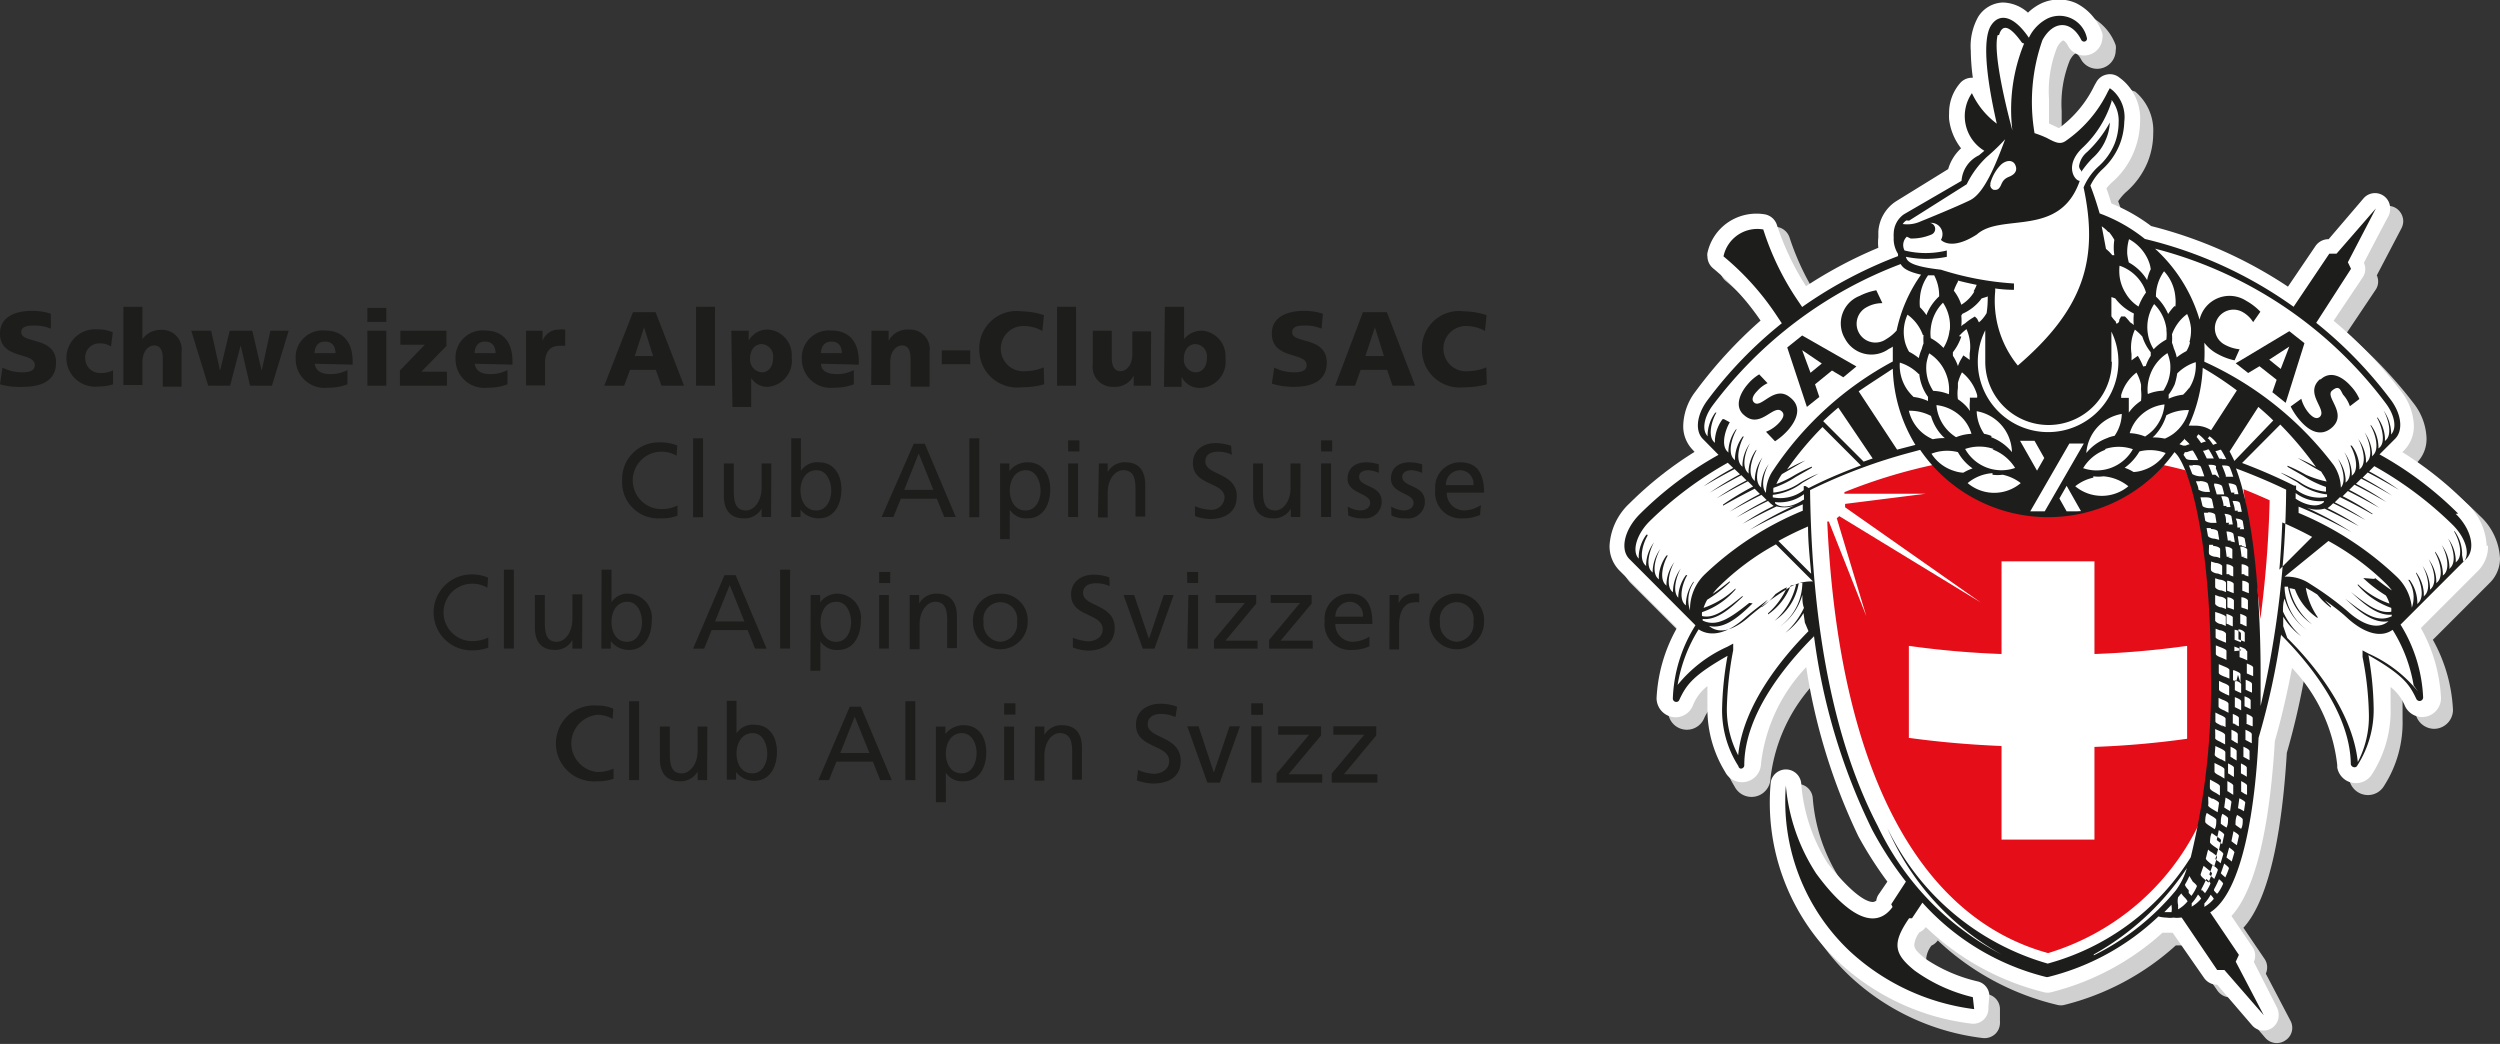 <svg xmlns="http://www.w3.org/2000/svg" width="39.01mm" height="16.29mm" viewBox="0 0 110.59 46.18"><rect x="0" y="0" width="110.59" height="46.18" fill="#333333" stroke="none"/><defs><style>      .cls-1 {        fill: #d0d0d0;      }      .cls-2 {        fill: #fff;      }      .cls-3 {        fill: #e40d18;      }      .cls-4 {        fill: #1d1d1b;      }    </style></defs><g id="Ebene_2" data-name="Ebene 2"><g id="Ebene_1-2" data-name="Ebene 1"><path class="cls-1" d="M110.59,24.7a2.73,2.73,0,0,0-.89-1.88,15.87,15.87,0,0,0-2.87-2.27l.08-.08a1.49,1.49,0,0,0,.43-1.09,2.65,2.65,0,0,0-.54-1.5,19.54,19.54,0,0,0-3-3.14l1.28-1.91a.64.64,0,0,0,.12-.38.66.66,0,0,0-.06-.27l1.09-2.08a.71.71,0,0,0,.08-.31.7.7,0,0,0-.3-.57.69.69,0,0,0-.9.12l-1.53,1.79a.7.7,0,0,0-.58.3l-1.21,1.8a19.71,19.71,0,0,0-6.11-2.66,7.64,7.64,0,0,0-1.76-1c-.07-.23-.14-.45-.22-.67a2.48,2.48,0,0,1,.32-.38A3.56,3.56,0,0,0,95,7.18a3.44,3.44,0,0,0,.25-1.29,2.24,2.24,0,0,0-.8-1.84L94.3,4a.64.64,0,0,0-.55-.12.67.67,0,0,0-.46.34l-.08.14A5.07,5.07,0,0,1,91.64,6.2l-.23-.11L91.2,6c0-.37,0-.74,0-1.09a5.15,5.15,0,0,1,.36-2.24c.13-.25.25-.31.27-.31s.13.07.24.29l0,0a.82.82,0,0,0,1.52-.42.62.62,0,0,0,0-.23V2A2.29,2.29,0,0,0,92.4.7a1.86,1.86,0,0,0-1.52,0,2.22,2.22,0,0,0-.61.42A1.73,1.73,0,0,0,89.16.67a1.34,1.34,0,0,0-1.09.63,2.66,2.66,0,0,0-.33,1.51A9.7,9.7,0,0,0,87.83,4a.66.66,0,0,0-.52.2,2,2,0,0,0-.53,1.4,2.44,2.44,0,0,0,0,.27,2.59,2.59,0,0,0,.53,1.29,1.9,1.9,0,0,0-.56.92L84.44,9.46a1.73,1.73,0,0,0-.79,1.35v.25a2.07,2.07,0,0,0,0,.46,19.13,19.13,0,0,0-3.19,1.7,11.53,11.53,0,0,1-1.3-2.72.69.69,0,0,0-.54-.46,2.24,2.24,0,0,0-1.61.35,2.2,2.2,0,0,0-.92,1.36.77.77,0,0,0,0,.15.69.69,0,0,0,.24.52,11.34,11.34,0,0,1,2.11,2.32,19.86,19.86,0,0,0-2.94,3.14,2.58,2.58,0,0,0-.54,1.5,1.49,1.49,0,0,0,.43,1.09l.07.08a16.23,16.23,0,0,0-2.87,2.27,2.75,2.75,0,0,0-.88,1.88,1.52,1.52,0,0,0,.43,1.1l2.54,2.54a6.86,6.86,0,0,0-.89,3.1.83.83,0,0,0,1.6.32s0,0,0,0A2,2,0,0,1,76,31c0,.33-.05.63-.05.9a5.32,5.32,0,0,0,.78,2.89.84.84,0,0,0,1.59-.36,7.43,7.43,0,0,1,2-4.27,26.62,26.62,0,0,0,2.4,7.42,17.49,17.49,0,0,0,1.28,2.06l-.39.57a.74.74,0,0,0-.1.27.29.29,0,0,1-.15.06c-.34,0-1-.45-2-1.71a7.7,7.7,0,0,1-1.17-3.52.68.68,0,0,0-1.35-.06,9.68,9.68,0,0,0,3,7.94,10.42,10.42,0,0,0,5.88,2.73.7.7,0,0,0,.55-.19.67.67,0,0,0,.2-.48.15.15,0,0,0,0-.07l0-.53A.67.67,0,0,0,88,44a6.93,6.93,0,0,1-2.3-1c-.32-.27-.49-.41-.49-.62a1.1,1.1,0,0,1,.23-.55.7.7,0,0,0,.28-.23A11.57,11.57,0,0,0,91,44.45h0a.62.62,0,0,0,.33,0h0a11.49,11.49,0,0,0,4.92-2.63l.16,0,.29,0,1.39,2a.7.7,0,0,0,.58.3l1.53,1.78a.67.67,0,0,0,.9.12.66.66,0,0,0,.22-.87l-1.09-2.08a.67.67,0,0,0,.06-.28.66.66,0,0,0-.12-.38l-.93-1.37c.67-.73,1.61-2.58,1.92-7.74.29-1,.55-2.09.76-3.23a7.41,7.41,0,0,1,2,4.29s0,.07,0,.11a.84.84,0,0,0,.83.7.83.83,0,0,0,.72-.42,5.19,5.19,0,0,0,.81-2.94c0-.27,0-.57,0-.9a2.08,2.08,0,0,1,.64.85.85.85,0,0,0,.76.48.84.84,0,0,0,.83-.84,7.05,7.05,0,0,0-.89-3.1l2.54-2.54a1.52,1.52,0,0,0,.43-1.1"></path><path class="cls-2" d="M110,24.14a2.73,2.73,0,0,0-.89-1.88A15.87,15.87,0,0,0,106.27,20l.08-.08a1.53,1.53,0,0,0,.43-1.09,2.6,2.6,0,0,0-.55-1.5,19,19,0,0,0-3-3.14l1.28-1.91a.64.64,0,0,0,.12-.38.66.66,0,0,0-.06-.27c.23-.46,1.09-2.08,1.09-2.08a.71.71,0,0,0,.07-.32.67.67,0,0,0-1.19-.44l-1.53,1.79a.7.7,0,0,0-.58.3l-1.22,1.8A19.56,19.56,0,0,0,95.16,10,7.85,7.85,0,0,0,93.4,9c-.07-.23-.14-.45-.22-.67A2.48,2.48,0,0,1,93.5,8a3.56,3.56,0,0,0,.92-1.35,3.65,3.65,0,0,0,.25-1.29,2.24,2.24,0,0,0-.8-1.84l-.13-.1a.66.66,0,0,0-.56-.12.67.67,0,0,0-.45.34l-.08.14a5.07,5.07,0,0,1-1.57,1.89l-.23-.11-.21-.1c0-.37,0-.74,0-1.09A5.23,5.23,0,0,1,91,2.09c.13-.24.25-.3.27-.3s.13.06.24.29l0,0A.81.81,0,0,0,93,1.71a.61.61,0,0,0,0-.23v0A2.33,2.33,0,0,0,91.84.14a1.86,1.86,0,0,0-1.52,0,2.22,2.22,0,0,0-.61.42A1.73,1.73,0,0,0,88.6.11a1.34,1.34,0,0,0-1.09.63,2.66,2.66,0,0,0-.33,1.51,9.7,9.7,0,0,0,.09,1.19.69.69,0,0,0-.53.2A2,2,0,0,0,86.22,5a2.44,2.44,0,0,0,0,.27,2.59,2.59,0,0,0,.53,1.29,2,2,0,0,0-.57.92L83.88,8.9a1.73,1.73,0,0,0-.79,1.35v.25a2.07,2.07,0,0,0,0,.46,19.62,19.62,0,0,0-3.2,1.7,11.9,11.9,0,0,1-1.29-2.72.69.69,0,0,0-.54-.46,2.24,2.24,0,0,0-1.61.35,2.2,2.2,0,0,0-.92,1.36.39.39,0,0,0,0,.15.69.69,0,0,0,.24.52,11.08,11.08,0,0,1,2.11,2.32A19.86,19.86,0,0,0,75,17.32a2.58,2.58,0,0,0-.54,1.5,1.49,1.49,0,0,0,.43,1.09l.07.08a16.23,16.23,0,0,0-2.87,2.27,2.77,2.77,0,0,0-.89,1.88,1.53,1.53,0,0,0,.44,1.1l2.54,2.54a7,7,0,0,0-.9,3.1.85.85,0,0,0,.84.85.83.83,0,0,0,.77-.53s0,0,0,0a2,2,0,0,1,.64-.85c0,.33,0,.63,0,.9a5.32,5.32,0,0,0,.78,2.89.84.84,0,0,0,1.59-.36,7.43,7.43,0,0,1,2-4.27A26.62,26.62,0,0,0,82.21,37,17.49,17.49,0,0,0,83.49,39l-.39.57a.6.6,0,0,0-.1.27.29.29,0,0,1-.15.06c-.34,0-1-.45-2-1.71a7.7,7.7,0,0,1-1.17-3.52.68.68,0,0,0-1.35-.06,9.68,9.68,0,0,0,3,7.94,10.43,10.43,0,0,0,5.87,2.73.67.67,0,0,0,.76-.67s0,0,0-.07L88,44a.67.67,0,0,0-.53-.59,6.93,6.93,0,0,1-2.3-1c-.32-.27-.49-.41-.49-.62a1.1,1.1,0,0,1,.23-.55.7.7,0,0,0,.28-.23,11.57,11.57,0,0,0,5.22,2.88h0a.62.62,0,0,0,.33,0h0a11.49,11.49,0,0,0,4.92-2.63l.16,0,.29,0,1.39,2a.7.7,0,0,0,.58.3l1.53,1.78a.67.67,0,0,0,1.19-.44.74.74,0,0,0-.07-.32S99.93,43,99.7,42.55a.67.67,0,0,0,.06-.28.66.66,0,0,0-.12-.38l-.93-1.37c.67-.73,1.61-2.58,1.92-7.74.29-1,.54-2.09.76-3.23a7.41,7.41,0,0,1,2,4.29s0,.07,0,.11a.84.84,0,0,0,1.55.28,5.19,5.19,0,0,0,.81-2.94c0-.27,0-.57,0-.9a2.08,2.08,0,0,1,.64.85.85.85,0,0,0,.76.48.84.84,0,0,0,.83-.84,7.05,7.05,0,0,0-.89-3.1l2.54-2.54a1.52,1.52,0,0,0,.43-1.1"></path><path class="cls-3" d="M100.4,22.13c-.38-.17-.77-.34-1.16-.49.24,1.74.6,4,.75,5.74a49.11,49.11,0,0,0,.41-5.25"></path><path class="cls-3" d="M96.75,32.68a39.88,39.88,0,0,1-4.1.36v4.1c-.67,0-1.35,0-2.05,0s-1.39,0-2.06,0V33c-1.48-.06-2.87-.19-4.1-.36V28.57a39.88,39.88,0,0,0,4.1.36v-4.1c.67,0,1.36,0,2.06,0s1.38,0,2.05,0v4.1a39.88,39.88,0,0,0,4.1-.36ZM96.66,20.8c-.35-.09-.71-.18-1.07-.25a6.74,6.74,0,0,1-10,0,23.74,23.74,0,0,0-4,1.22l0,.07h3.6l-3.57.45,0,.15,6,4.21-6.26-3.82a.48.48,0,0,1-.11.09l1.31,4.34L80.9,23.07h-.07c.49,10.75,3.93,17.49,9.77,19.09a10.93,10.93,0,0,0,6.65-5.66,28.79,28.79,0,0,0,.63-6.79c0-4.15-.47-7.47-1.22-8.92"></path><path class="cls-4" d="M102.62,16.78c-.7.63.34,1.33,0,1.66-.16.13-.33,0-.47-.15a1.61,1.61,0,0,1-.35-.65l-.47.34a2.86,2.86,0,0,0,.44.65c.38.43.89.72,1.39.28.7-.63-.33-1.35,0-1.63s.38,0,.49.18a1.46,1.46,0,0,1,.3.51l.42-.32a1.93,1.93,0,0,0-.37-.56c-.34-.39-.88-.73-1.34-.31"></path><path class="cls-4" d="M79.21,17.6c-.7-.62-1.29.49-1.61.21-.17-.15,0-.38.13-.51a1.41,1.41,0,0,1,.46-.35l-.37-.39a2,2,0,0,0-.51.44c-.34.39-.61,1-.15,1.37.71.62,1.29-.5,1.65-.18.16.14.06.32-.09.49a1.57,1.57,0,0,1-.6.42l.4.42a2.85,2.85,0,0,0,.59-.51c.37-.43.61-1,.1-1.41"></path><path class="cls-4" d="M79.72,15.49h0l.87.59-.5.41ZM80.29,17l.75-.61.5.3.58-.48-2.4-1.37-.66.53L79.93,18l.55-.44Z"></path><path class="cls-4" d="M100.89,16.32l-.51-.41.89-.58h0Zm.38-1.67L98.9,16.07l.55.43.5-.3.76.6-.19.55.59.47.83-2.64Z"></path><path class="cls-4" d="M92.07,7.6h0A4.12,4.12,0,0,1,92.56,7a2.27,2.27,0,0,0,.62-.89,2.14,2.14,0,0,0,.15-.69,5.21,5.21,0,0,1-1,1.3,1,1,0,0,0-.36.62v0a.28.28,0,0,0,.09.2m16.85,17h0a.68.68,0,0,0,0-.14,1.72,1.72,0,0,0-.34-.92h0s0,0,0,0,0,0,0,.05c.21.35.39,1,.13,1.28l-.07.07a.77.77,0,0,0,0-.15,1.65,1.65,0,0,0-.34-.91h0s0,0,0,0,0,0,0,0c.21.35.38,1,.12,1.28l-.06.07a.76.76,0,0,0,0-.15,1.71,1.71,0,0,0-.34-.91h0a0,0,0,0,0,0,0s0,0,0,0c.21.36.38,1,.12,1.29l-.07.06a.68.68,0,0,0,0-.14,1.72,1.72,0,0,0-.34-.92h0s0,0,0,0,0,0,0,.05c.2.35.38,1,.12,1.28l-.07.07a.77.77,0,0,0,0-.15,1.65,1.65,0,0,0-.34-.91h0s0,0,0,0c.21.35.39,1,.12,1.29l-.06.06a.76.76,0,0,0,0-.15,1.79,1.79,0,0,0-.33-.91h0a0,0,0,0,0,0,0s0,0,0,0c.21.36.38,1,.12,1.29l-.06.06c0-.05,0-.1,0-.15a1.71,1.71,0,0,0-.34-.91h0s0,0,0,0,0,0,0,.05c.2.35.38,1,.11,1.29l-.06.06a.77.77,0,0,0,0-.15,1.72,1.72,0,0,0-.34-.92h0a0,0,0,1,0-.06,0,1.37,1.37,0,0,1,.16,1.23,2.17,2.17,0,0,0-.68-1.38,14.23,14.23,0,0,0-4.33-2.81v-.28a22,22,0,0,1,2.34,1.13s0,0,0,0,0,0,0,0a15,15,0,0,0-2-1.09,1.28,1.28,0,0,0,.81.05c.78.37,1.5.77,1.51.77a0,0,0,0,0,0,0v0s0,0,0,0h0a11.28,11.28,0,0,0-1.38-.79l.14-.11h0l.11-.11c.75.36,1.41.74,1.42.74s0,0,0,0v0s0,0,0,0h0a12.17,12.17,0,0,0-1.35-.78l.23-.23c.75.36,1.4.74,1.41.75h.05v0a0,0,0,0,0,0,0h0a11.9,11.9,0,0,0-1.34-.79l.23-.23c.74.37,1.4.75,1.4.75s0,0,0,0,0,0,0,0a11.85,11.85,0,0,0-1.34-.8l.23-.23c.74.37,1.39.76,1.4.76s0,0,0,0,0,0,0,0a0,0,0,0,0,0,0h0a12.59,12.59,0,0,0-1.33-.8l.23-.23c.74.38,1.38.76,1.39.77s0,0,0,0a0,0,0,0,0,0,0,14.46,14.46,0,0,0-1.33-.81l.23-.23c.73.38,1.38.77,1.38.77s0,0,0,0h0a0,0,0,0,0,0,0h0a12.28,12.28,0,0,0-1.32-.82l.23-.23a16.22,16.22,0,0,1,3.48,2.61c.57.57.78,1.31.46,1.63m-2,5.74a5.91,5.91,0,0,0-2.2-1.69l-.26-.14,0,.29a14.32,14.32,0,0,1,.28,2.52,4.35,4.35,0,0,1-.49,2.13c-.23-2.26-2-4.38-3.12-5.49L101,27.7c0-.14,0-.28,0-.42a3.12,3.12,0,0,0,.8.87h0s0,0,0,0,0,0,0,0a3.2,3.2,0,0,1-.81-1.1c0-.19,0-.38.07-.57a2.61,2.61,0,0,0,1,1.4h0a0,0,0,0,0,0,0,0,0,0,0,0,0,0,2.45,2.45,0,0,1-1-1.93h.15a2.52,2.52,0,0,0,1.07,1.67h0a0,0,0,0,0,0,0,0,0,0,0,0,0,0,2.85,2.85,0,0,1-1-1.6,1.14,1.14,0,0,1,.24.05,2.63,2.63,0,0,0,1,1.27h0s0,0,0,0,0,0,0-.05A3.14,3.14,0,0,1,102,26l.27.15.24.15a3,3,0,0,0,.6.58h0a0,0,0,0,0,0,0s0,0,0-.05l-.27-.28c.37.26.71.52,1,.79.77.7,1.5.88,2,.52a6.71,6.71,0,0,1,.93,2.46M100,31.36c0-.66,0-1.22,0-1.64,0-1.78-.11-6.38-1.09-9,.75.28,1.49.59,2.22.94a43.55,43.55,0,0,1-1.16,9.7m-.25-1.43-.19-.08-.14-.06v-.44l0,0c.12.05.28.11.28.18h0v.38m0,.75-.19-.08-.14-.07c0-.15,0-.3,0-.44l0,0c.13.05.28.11.28.19h0v.38m0,.76-.18-.09-.15-.07c0-.15,0-.3,0-.44l0,0c.16.06.27.12.27.19h0c0,.13,0,.26,0,.39m0,.72-.2-.09L99.38,32c0-.14,0-.29,0-.42l0,0c.12.05.27.12.27.18h0c0,.12,0,.25,0,.37m0,.77-.19-.1-.13-.07c0-.15,0-.3,0-.45h0c.2.09.29.14.28.22h0l0,.39m-.06.76-.18-.1-.13-.07,0-.45h0c.17.08.28.14.27.21h0l0,.4m-.07.75-.18-.11-.13-.07c0-.15,0-.29,0-.44l0,0c.12.06.27.13.26.2h0c0,.13,0,.26,0,.4m-.09.75-.17-.11L99.14,35c0-.15,0-.3,0-.45l0,0c.12.07.27.14.26.21h0c0,.13,0,.26,0,.4m-.11.74-.17-.1L99,35.75l.06-.44h0l0,0c.11.06.27.14.26.2h0l-.06.4m-.13.75L99,36.57l-.11-.08c0-.14,0-.29.07-.44l0,0c.11.06.26.15.25.21h0c0,.14,0,.27-.07.4m-.16.75-.17-.12-.1-.08.09-.44,0,0c.1.06.25.15.24.21l-.09.41m-.21.74a.79.79,0,0,0-.15-.12l-.1-.08.12-.44h0c.1.07.24.17.23.22l-.12.41m-.26.71-.15-.13-.07-.07c.05-.13.1-.28.15-.43l0,0c.08.07.2.15.21.21a3.7,3.7,0,0,1-.16.4m-.38.72-.12-.13,0-.06a4.71,4.71,0,0,0,.22-.45h0c.11.09.19.17.18.21a2.1,2.1,0,0,1-.24.42m-.59.59a.61.61,0,0,0,0-.14,2,2,0,0,0,.28-.39.89.89,0,0,1,.14.18,1.47,1.47,0,0,1-.41.35m-.14-.72,0-.06a4.71,4.71,0,0,0,.22-.45h0c.11.09.19.17.18.21a2.1,2.1,0,0,1-.24.42l-.12-.13m-.47.72a.61.61,0,0,0,0-.14,2,2,0,0,0,.28-.39.89.89,0,0,1,.14.18,1.47,1.47,0,0,1-.41.35m-.14-.72c-.1-.11-.18-.21-.16-.26h0a3.2,3.2,0,0,0,.19-.37L97,39c.11.09.19.17.18.21a2.1,2.1,0,0,1-.24.42l-.12-.13m-.47.72c0-.07,0-.14,0-.19a.77.77,0,0,1,0-.34l.14-.17a1.15,1.15,0,0,0,.14.17.68.68,0,0,1,.14.18,1.47,1.47,0,0,1-.41.35m-3.74,2a11.9,11.9,0,0,0,4.12-3.82,3.14,3.14,0,0,1-.5,1h0a11.08,11.08,0,0,1-3.62,2.86m3.45-1.91-.21,0h-.12l.32-.33a.43.43,0,0,1,0,.05.81.81,0,0,1,0,.27M90.6,42.63a11.33,11.33,0,0,1-7.11-6,11.68,11.68,0,0,0,5.05,5.59,12.35,12.35,0,0,1-5.47-5.67c-1.9-3.64-2.92-8.65-3-14.87A24.26,24.26,0,0,1,84.57,20l.37-.1A6.87,6.87,0,0,0,96.19,20a1.19,1.19,0,0,1,.24.31c.72,1.22,1.37,4.74,1.37,9.4a32,32,0,0,1-.89,8.21,10.8,10.8,0,0,1-6.31,4.7M80,27.92c-1.1,1.11-2.89,3.23-3.11,5.49a4.35,4.35,0,0,1-.5-2.13,15.35,15.35,0,0,1,.28-2.52l0-.29-.26.14a6,6,0,0,0-2.2,1.69,6.71,6.71,0,0,1,.93-2.46c.55.36,1.29.18,2.06-.52.31-.27.66-.53,1-.79a2.37,2.37,0,0,1-.27.28,0,0,0,0,0,0,.05,0,0,0,0,0,0,0h0a3.07,3.07,0,0,0,.61-.58l.23-.15a1.91,1.91,0,0,1,.28-.15,3.3,3.3,0,0,1-.84,1.15,0,0,0,0,0,0,.05s0,0,0,0h0a2.75,2.75,0,0,0,1-1.27,1,1,0,0,1,.24-.05,3,3,0,0,1-.95,1.6,0,0,0,0,0,0,0s0,0,0,0h0a2.48,2.48,0,0,0,1.07-1.67h.16a2.45,2.45,0,0,1-1,1.93,0,0,0,0,0,0,0,0,0,0,0,0,0,0h0a2.57,2.57,0,0,0,1-1.41c0,.2,0,.39.07.58a3.37,3.37,0,0,1-.82,1.1,0,0,0,0,0,0,0,0,0,0,0,0,0,0h0a3,3,0,0,0,.8-.87l.06.42ZM74.76,27a1.4,1.4,0,0,1,.16-1.23,0,0,0,0,0,0-.05s0,0,0,0h0a1.78,1.78,0,0,0-.34.93.59.59,0,0,0,0,.13l-.06-.05c-.27-.29-.09-.94.12-1.29a0,0,0,1,0-.06,0h0a1.75,1.75,0,0,0-.34.92c0,.05,0,.09,0,.14l0-.06c-.27-.28-.09-.93.11-1.29a0,0,0,0,0,0,0,0,0,0,0,0,0,0h0a1.75,1.75,0,0,0-.34.92.57.57,0,0,0,0,.13l-.06-.05c-.26-.29-.09-.94.12-1.29,0,0,0,0,0,0h0a1.73,1.73,0,0,0-.35.92.59.59,0,0,0,0,.13l-.06-.06c-.26-.28-.09-.93.12-1.28a0,0,0,0,0-.06,0h0a1.75,1.75,0,0,0-.34.92c0,.05,0,.09,0,.14l-.06-.06c-.26-.29-.08-.93.13-1.29a.06.06,0,0,0,0,0s0,0,0,0h0a1.75,1.75,0,0,0-.34.92.53.53,0,0,0,0,.13l-.06-.06c-.26-.28-.08-.93.12-1.28,0,0,0,0,0,0a0,0,0,0,0,0,0h0a1.73,1.73,0,0,0-.35.92.59.59,0,0,0,0,.13l-.06-.06c-.26-.29-.09-.93.12-1.28a0,0,0,0,0,0-.05s0,0-.05,0h0a1.75,1.75,0,0,0-.34.93s0,.08,0,.13c-.31-.32-.1-1.06.46-1.63a16.22,16.22,0,0,1,3.48-2.61l.24.23a11.36,11.36,0,0,0-1.32.82h0l0,0a0,0,0,0,0,0,0,0,0,0,0,0,0,0s.65-.39,1.38-.77l.24.23a13.22,13.22,0,0,0-1.33.81s0,0,0,0,0,0,0,0,.66-.39,1.39-.77l.23.23a12.59,12.59,0,0,0-1.33.8h0s0,0,0,0v0a0,0,0,0,0,0,0s.66-.39,1.39-.76l.23.23a12.59,12.59,0,0,0-1.33.8,0,0,0,0,0,0,.05s.66-.38,1.4-.75l.23.23a12.87,12.87,0,0,0-1.34.79h0s0,0,0,0a0,0,0,0,1,0,0h0s.67-.39,1.41-.75l.23.23a13.16,13.16,0,0,0-1.35.78h0a0,0,0,0,0,0,0v0a0,0,0,0,0,0,0s.66-.38,1.41-.74l.11.11h0l.14.11a11.1,11.1,0,0,0-1.37.79h0v0s0,0,0,0,0,0,0,0,.72-.4,1.5-.77a1.28,1.28,0,0,0,.81-.05,15.55,15.55,0,0,0-2,1.09,0,0,0,0,0,0,0,0,0,0,0,0,0,0,23.78,23.78,0,0,1,2.35-1.13,2.62,2.62,0,0,0,0,.28,14,14,0,0,0-4.33,2.81A2.14,2.14,0,0,0,74.76,27m1.5-8.46a0,0,0,1,0-.06,0h0a1.75,1.75,0,0,0-.34.92c0,.05,0,.09,0,.13l-.06-.06c-.25-.29-.08-.93.13-1.28a.06.06,0,0,0,0,0s0,0-.05,0h0a1.75,1.75,0,0,0-.34.92.57.57,0,0,0,0,.13l0,0c-.26-.27-.17-.83.21-1.35a18.6,18.6,0,0,1,8.33-6.27c.1.19.33.34.9.47a6.61,6.61,0,0,0-1.08,2.47,1.9,1.9,0,0,1-.46.38.83.83,0,1,1-.85-1.42,1.4,1.4,0,0,1,.68-.17L83,12.84a2.69,2.69,0,0,0-.74.25,1.31,1.31,0,0,0-.64,1.9,1.32,1.32,0,0,0,1.94.44.69.69,0,0,0,.17-.1c0,.22,0,.44,0,.66l0,0a14.68,14.68,0,0,0-5.29,4.81,1.77,1.77,0,0,0-.32,1h0c-.25-.29-.08-.93.13-1.28,0,0,0,0,0,0s0,0,0,0h0a1.75,1.75,0,0,0-.34.92.57.57,0,0,0,0,.13l-.06-.06c-.25-.29-.08-.93.12-1.28,0,0,0,0,0,0a0,0,0,0,0,0,0h0a1.72,1.72,0,0,0-.34.92.62.62,0,0,0,0,.13l-.07-.07c-.25-.29-.07-.92.13-1.27,0,0,0,0,0-.05s0,0,0,0h0a1.75,1.75,0,0,0-.34.92c0,.05,0,.09,0,.14l-.06-.07c-.25-.29-.08-.92.13-1.28,0,0,0,0,0,0s0,0,0,0h0a1.75,1.75,0,0,0-.34.92s0,.09,0,.13l-.06-.06c-.25-.29-.08-.93.12-1.28a0,0,0,1,0-.05,0h0a1.72,1.72,0,0,0-.34.92.57.57,0,0,0,0,.13l-.07-.07c-.25-.29-.07-.92.13-1.27,0,0,0,0,0-.05h0a1.73,1.73,0,0,0-.35.92.69.69,0,0,0,0,.13l-.07-.07c-.25-.29-.08-.92.13-1.27m8-8.13a2.22,2.22,0,0,0,.93-.18.27.27,0,0,0-.07-.51.5.5,0,0,1,.48.75s.43.51,1.59-.24C88.53,9.4,91.12,10.54,92,8c-.23,0-.7-.69.13-1.47a4.73,4.73,0,0,0,1.28-2.05l0-.06a1.5,1.5,0,0,1,.31,1,2.6,2.6,0,0,1-.18.94,2.72,2.72,0,0,1-.71,1,2.61,2.61,0,0,0-.66.93l0,0v0c.68,3.19,0,5.38-2.91,7.88a4.53,4.53,0,0,1-1-3.29v-.12a5.9,5.9,0,0,0,.83.06v-.28a13.28,13.28,0,0,1-3.23-.61c-1.32-.15-1.5-.36-1.55-.57a4.55,4.55,0,0,0,1.81,0l0-.28a3.91,3.91,0,0,1-1.87,0h0a.51.51,0,0,1,.1-.61m.1-.71L87,8.15v0a4.17,4.17,0,0,1,.89-1.21,9.06,9.06,0,0,0,.81-.78c-.45,1.21-.94,2.4-1.56,2.7s-1.87.81-2.17.93h0a1.43,1.43,0,0,1-.8.12.49.49,0,0,1,.16-.16m3.72-1.6a.14.14,0,0,1,0-.06h0a1.86,1.86,0,0,1,.47-.81c.25-.22.52-.2.62,0s.06.41-.27.54-.31.35-.42.48a.22.22,0,0,1-.18.1h-.07a.23.23,0,0,1-.16-.21m.39-6.64c.17-.59.56-.29,1,.32h0a.14.14,0,0,0,.11.05h0a7.71,7.71,0,0,0-.52,3.85h0c-.27-1-.87-3.44-.65-4.22M93.4,16V14.67A3,3,0,0,1,93.71,16a3.11,3.11,0,1,1-5.89-1.39c0,.41,0,.88,0,1.39a2.8,2.8,0,1,0,5.6,0m-.13-5.74a2.16,2.16,0,0,1,.24.35,2.21,2.21,0,0,0,0,.68l-.09,0a1.85,1.85,0,0,0-.28-.28c-.06-.32-.12-.65-.19-1a1.8,1.8,0,0,1,.3.26m1.12,3.56a.35.35,0,0,1,0,.08,2.46,2.46,0,0,0,0,.47.83.83,0,0,0-.16-.12A2.26,2.26,0,0,0,94,14L93.83,14l-.08.14c0,.05,0,.11-.08.16s-.06-.05-.08-.08a1.37,1.37,0,0,1-.19-.23l0-.85.17.06a2.23,2.23,0,0,0,.85.68m-.67-2.13a1.87,1.87,0,0,1,1,.79,1.44,1.44,0,0,1,.18.4,2.46,2.46,0,0,0-.33.62,1.7,1.7,0,0,1-.57-.59,1.82,1.82,0,0,1-.27-.77,2.27,2.27,0,0,1,0-.45m.42-1.17a1.92,1.92,0,0,1,.85.93,1.4,1.4,0,0,1,.11.4,1.94,1.94,0,0,0-.16.48h0a2.16,2.16,0,0,0-.81-.78,2.53,2.53,0,0,1-.07-.38,2,2,0,0,1,.08-.65m1.65,4h0a1.63,1.63,0,0,1,0,.44,2.14,2.14,0,0,0-.56.43,1.82,1.82,0,0,1-.27-.78h0a1.88,1.88,0,0,1,.29-1.22,1.89,1.89,0,0,1,.55,1.14m3,5.8q-.11-.23-.21-.42L99.9,18c.22.19.45.39.66.6Zm0,1.4-.14,0-.12-.41h0c.13,0,.31.05.34.11s.07.24.1.37l-.19,0m.17.73-.14,0c0-.14-.06-.29-.1-.43h0c.13,0,.3,0,.33.11s.05.24.08.37l-.19,0m.13.69a.35.35,0,0,1-.14,0c0-.13,0-.26-.07-.39h0c.13,0,.29.05.31.11l.06.36-.19,0m.11.71-.14,0-.06-.4h0c.14,0,.3.05.31.12l.06.36-.2-.05m-.24,6-.14-.06v-.44l.05,0c.12.05.28.11.28.18h0v.38L99,29.85m0,.75-.14-.07c0-.15,0-.3,0-.44l0,0c.13.05.28.11.28.19h0v.38L99,30.6m0,.75-.14-.07c0-.15,0-.3,0-.44l0,0c.17.06.28.12.28.19h0v.39l-.18-.09m0,.72L98.77,32c0-.14,0-.29,0-.42l0,0c.12.05.27.12.27.18h0c0,.12,0,.25,0,.37l-.2-.09m0,.76-.13-.07c0-.15,0-.3,0-.45h0c.2.09.29.14.28.22h0c0,.13,0,.26,0,.39l-.19-.1m0,.76-.13-.07,0-.45h0c.17.08.28.14.27.21h0l0,.4-.18-.1m-.07.74-.13-.07c0-.15,0-.29,0-.44h0l0,0c.12.06.27.13.26.2h0c0,.13,0,.26,0,.4l-.18-.11m-.08.75L98.53,35c0-.15,0-.3,0-.45l0,0c.12.07.27.14.26.21h0c0,.13,0,.26,0,.4l-.17-.11m-.11.75-.12-.08.06-.44,0,0c.11.06.27.14.26.2h0l-.06.4-.17-.1m-.13.74-.11-.08c0-.14,0-.29.07-.44l0,0c.11.06.26.15.25.21h0c0,.14,0,.27-.07.4l-.17-.11m-.16.74-.1-.08.09-.44,0,0c.1.06.24.15.24.21l-.09.41-.17-.12m-.19.74L98,38l.12-.44h0c.1.07.24.17.23.22l-.12.41a.79.79,0,0,0-.15-.12m-.18.2,0,0c.08.07.2.15.21.21a3.7,3.7,0,0,1-.16.4l-.15-.13-.07-.07c.05-.13.1-.28.15-.43m-.09-2.18c.11.06.26.15.25.21h0c0,.14,0,.27-.07.4l-.17-.11c-.11-.07-.25-.16-.25-.22s0-.26.07-.39l.17.11m.11-.74c.11.06.27.14.26.2h0l-.06.4-.17-.1c-.12-.07-.27-.16-.25-.22s0-.25,0-.38l.17.1m-.08-.84.17.09c.12.07.27.14.26.21h0c0,.13,0,.26,0,.4l-.17-.11c-.12-.06-.26-.14-.27-.21s0-.25,0-.38M98,24.9c.12,0,.29.08.3.14h0c0,.13,0,.26,0,.4l-.19-.07c-.13,0-.28-.08-.3-.14s0-.26,0-.39l.19.06m-.1-.75c.14,0,.3.07.31.13h0c0,.13,0,.27,0,.41a.7.7,0,0,0-.19-.06c-.13,0-.28-.07-.3-.13s0-.27,0-.4l.18,0m-.1-.7c.14,0,.3.05.31.12h0l.06.36-.2-.05c-.13,0-.29-.07-.3-.13l-.06-.34.19,0m-.12-.7c.13,0,.29.05.31.11l.06.36-.19,0c-.13,0-.28-.05-.31-.1l-.06-.35.19,0M97.52,22c.13,0,.3,0,.33.11s.05.24.08.37l-.19,0c-.13,0-.28-.05-.31-.1L97.34,22l.18,0m-.2-.72c.13,0,.31.05.34.11s.07.24.1.37l-.19,0a.71.71,0,0,1-.32-.1c0-.13-.07-.25-.11-.37l.18,0M97,20.57c.14,0,.31,0,.35.07s.11.28.16.43l-.19,0a.76.76,0,0,1-.34-.1l-.15-.38.17,0M96.65,20l.09,0c.14-.05.24-.09.27-.06a4,4,0,0,1,.23.41h-.19c-.14,0-.31,0-.36-.08l-.1-.15Zm0-.56a2.08,2.08,0,0,1,.21.21.85.85,0,0,0-.17.06l-.12,0-.16-.06a2.77,2.77,0,0,0,.24-.25m-.9,0a2.44,2.44,0,0,0-.53-.05l.09-.08a2.26,2.26,0,0,0,.52-.9,2,2,0,0,1,1-.23,1.88,1.88,0,0,1-.69,1.05,2,2,0,0,1-.37.21m-1.78,1.29a2.37,2.37,0,0,0,.65-.72,1.91,1.91,0,0,1,1.16.07,1.87,1.87,0,0,1-1,.76,1.56,1.56,0,0,1-.42.08,1.84,1.84,0,0,0-.4-.19m-.88-.82a1.91,1.91,0,0,1,1.25,0,1.84,1.84,0,0,1-2.2.84,1.91,1.91,0,0,1,1-.82m.71-1.61a1.78,1.78,0,0,1-.32,1,1.39,1.39,0,0,0-.33.1,2.12,2.12,0,0,0-.92.66,1.89,1.89,0,0,1,1.57-1.73m.68-1.77a2,2,0,0,1,.17.47,1.11,1.11,0,0,1,0,.17.09.09,0,0,1,0,.05,2.11,2.11,0,0,1,0,.5,2.16,2.16,0,0,0-.33.27,2.52,2.52,0,0,0-.21.25s0,0,0-.05,0-.25,0-.38V17.6l-.15,0-.19,0a.5.5,0,0,0,0-.12,1.91,1.91,0,0,1,.68-1m.3-.27a.61.61,0,0,0,0,.11l0-.1a3.54,3.54,0,0,0-.16-.34l-.08-.14-.13.09-.15.11s0-.08,0-.11,0-.12,0-.17a1.91,1.91,0,0,1,.15-1.08,2.42,2.42,0,0,1,.33.31,2.1,2.1,0,0,0,.37.69v0c0,.06,0,.11,0,.16a1.88,1.88,0,0,0-.22.45m.83,1.7a1.87,1.87,0,0,1-.51,1.14,2.26,2.26,0,0,1-.35.28,2,2,0,0,0-.68-.15,1.75,1.75,0,0,1,.42-.72,1.84,1.84,0,0,1,1.12-.55M96,16.07a1.87,1.87,0,0,1-.1.81,2.14,2.14,0,0,1-.2.4,2,2,0,0,0-.69.15h0a1.86,1.86,0,0,1,.09-.81,1.89,1.89,0,0,1,.78-1,2.2,2.2,0,0,1,.12.44m.19-2.52a2.26,2.26,0,0,0-.28.35,2.29,2.29,0,0,0-.54-.77A1.9,1.9,0,0,1,95.73,12a1.91,1.91,0,0,1,.5,1.15h0a1.84,1.84,0,0,1,0,.41m.65,1.58a1.34,1.34,0,0,1-.16.39,2.44,2.44,0,0,0-.43.28,1.87,1.87,0,0,0-.13-.4,1.83,1.83,0,0,0-.08-.25,2.31,2.31,0,0,0,0-.37,1.93,1.93,0,0,1,.67-.9,2,2,0,0,1,.17.62,1.94,1.94,0,0,1-.07.63m0,4,0,0,0,0,0,0h0m0-2a2.14,2.14,0,0,1-.28.32,2,2,0,0,0-.64.18,1.1,1.1,0,0,0,0-.18A2.29,2.29,0,0,0,96.2,17a2.77,2.77,0,0,0,.11-.48,2,2,0,0,1,.82-.5v0a1.88,1.88,0,0,1-.32,1.2m1,1.81a1.29,1.29,0,0,0-.69-.2H97a1,1,0,0,0-.18,0,6.83,6.83,0,0,0,.62-2.56h0a14.73,14.73,0,0,1,1.51,1Zm.48,1.26h-.12c-.06-.12-.11-.23-.17-.34.12,0,.22-.08.25-.05a4,4,0,0,1,.23.41h-.19m.17.72a4.49,4.49,0,0,0-.17-.44c.14,0,.3,0,.34.07s.11.28.16.43l-.19,0-.14,0m-.51.3c.13,0,.31.05.34.11s.07.24.1.37l-.19,0-.14,0-.12-.41Zm.07-.67c.06.14.11.28.16.43L98,21l-.14,0a4.49,4.49,0,0,0-.17-.44c.14,0,.3,0,.34.07m-.37-1.21a.41.41,0,0,1,.08-.12,1.42,1.42,0,0,1,.33.32.85.85,0,0,0-.17.06h0a3.16,3.16,0,0,0-.2-.27m0,.46a4,4,0,0,1,.23.41h-.31c-.06-.12-.11-.23-.17-.34.12,0,.22-.08.25-.05m-.3-.76.14,0,0,0-.11-.09m.11.5a.85.85,0,0,0-.17.06h0a3.16,3.16,0,0,0-.2-.27.41.41,0,0,1,.08-.12,1.65,1.65,0,0,1,.33.32m.92,2.85-.14,0c0-.14-.06-.29-.1-.43h0c.13,0,.3,0,.33.11s.05.24.08.37l-.19,0m.13.69a.35.35,0,0,1-.14,0c0-.13,0-.26-.07-.39h0c.13,0,.29.05.31.11l.06.36-.19,0m.11.71-.14,0-.06-.4h0c.14,0,.3.05.31.12h0l.06.36-.2-.05m-.24,6c-.13-.05-.27-.11-.27-.18s0-.25,0-.38l.19.08c.12.05.28.11.28.18v.38l-.19-.08m0,.75c-.12-.06-.27-.12-.27-.19s0-.25,0-.38l.17.08c.13.05.28.11.28.19h0c0,.12,0,.25,0,.38l-.19-.08m0,.75c-.13-.05-.28-.12-.28-.19s0-.26,0-.38l.17.08c.16.06.27.12.27.19h0c0,.13,0,.26,0,.39l-.17-.09m-.06.72C98.13,32,98,32,98,31.9s0-.25,0-.38l.18.09c.12.05.27.12.27.18h0c0,.12,0,.25,0,.37l-.2-.09m0,.76c-.13-.06-.27-.12-.26-.19s0-.26,0-.39l.16.07c.2.09.29.14.28.22h0l0,.39-.19-.1m0,.76c-.12-.06-.26-.13-.27-.2L98,33l.17.08c.17.08.28.14.27.21h0l0,.4-.18-.1m-.3.16.18.09c.12.06.27.13.26.2h0c0,.13,0,.26,0,.4l-.18-.11c-.12-.06-.26-.13-.26-.2l0-.38m.32-7.63c-.13,0-.29-.09-.29-.16h0c0-.12,0-.25,0-.38l.19.06c.12,0,.29.08.29.14h0l0,.41-.19-.07m0,.75c-.12,0-.28-.1-.29-.16h0l0-.39.19.07c.13,0,.29.09.29.15h0c0,.13,0,.27,0,.4l-.19-.07m0,.74c-.13,0-.28-.1-.29-.16h0c0-.13,0-.26,0-.38l.19.06c.12.05.28.1.28.16h0c0,.13,0,.26,0,.4l-.19-.08m.22,1.18h0c0,.14,0,.27,0,.4l-.18-.08c-.13-.05-.29-.11-.29-.18s0-.25,0-.38l.18.07c.13.05.28.11.29.17m-.19-.43c-.13-.05-.28-.11-.29-.17h0c0-.13,0-.26,0-.38l.18.07c.12,0,.28.1.28.16h0c0,.13,0,.26,0,.39l-.18-.07m.35-3.73-.14,0-.06-.45h0c.14,0,.3.07.31.13h0c0,.13,0,.27,0,.41a.7.7,0,0,0-.19-.06m.08.74-.15,0c0-.15,0-.29,0-.44h0c.12,0,.29.08.3.14h0c0,.13,0,.26,0,.4l-.19-.07m.06.75-.14-.05c0-.15,0-.29,0-.44h0c.12,0,.29.08.29.14h0l0,.41-.19-.07m.06.75-.15-.05,0-.45,0,0c.13,0,.29.09.29.15h0c0,.13,0,.27,0,.4l-.18-.07m0,.74-.15-.05c0-.15,0-.29,0-.44h0c.12.05.28.1.28.16h0c0,.13,0,.26,0,.4l-.19-.08m.22,1.18h0c0,.14,0,.27,0,.4L99,29.11l-.16-.06V28.6l0,0c.14.05.29.11.29.17M99,28.36l-.15-.06c0-.14,0-.29,0-.44l0,0c.12,0,.28.1.28.16h0c0,.13,0,.26,0,.39L99,28.36M92.6,21.07a1.71,1.71,0,0,0,.45,0,2,2,0,0,1,1.1.44,1.84,1.84,0,0,1-2.35,0,1.91,1.91,0,0,1,.8-.38m-3.24-1.63H90l.43.76-.32.56ZM88.14,21a1.71,1.71,0,0,0,.45,0,2,2,0,0,1,.8.37,1.82,1.82,0,0,1-2.35,0,1.91,1.91,0,0,1,1.1-.44M86.61,20a2.14,2.14,0,0,0,.65.72,2.17,2.17,0,0,0-.41.19,1.49,1.49,0,0,1-.41-.08,1.83,1.83,0,0,1-1-.76A1.91,1.91,0,0,1,86.61,20m-2.19-1.83a2,2,0,0,1,1,.23,2.15,2.15,0,0,0,.52.9l.09.08a2.32,2.32,0,0,0-.53.05,2,2,0,0,1-.37-.21,1.83,1.83,0,0,1-.69-1.05m.46-1.63A2.08,2.08,0,0,0,85,17a2,2,0,0,0,.29.56,1.1,1.1,0,0,0,0,.18,2.11,2.11,0,0,0-.64-.18,2.14,2.14,0,0,1-.28-.32,1.89,1.89,0,0,1-.33-1.2v0a2,2,0,0,1,.83.5m.22-1.72a2.31,2.31,0,0,0,0,.37,1.83,1.83,0,0,0-.08.25,1.87,1.87,0,0,0-.13.4,2.44,2.44,0,0,0-.43-.28,1.71,1.71,0,0,1-.17-.39,1.84,1.84,0,0,1,.1-1.25,1.89,1.89,0,0,1,.68.9m.16-.88a2.34,2.34,0,0,0-.29-.35,1.85,1.85,0,0,1,0-.41h0a1.94,1.94,0,0,1,.36-1l.27,0a1.9,1.9,0,0,1,.22.93,2.16,2.16,0,0,0-.54.77m1,.73h0a1.82,1.82,0,0,1-.27.78,2.14,2.14,0,0,0-.56-.43,1.63,1.63,0,0,1,0-.44h0a1.88,1.88,0,0,1,.54-1.13,1.83,1.83,0,0,1,.3,1.22m.41.26a2,2,0,0,1,.33-.31,1.9,1.9,0,0,1,.14,1.08l0,.17s0,.07,0,.11l-.15-.11-.13-.09-.08.14a1.5,1.5,0,0,0-.16.34l0,.1,0-.11a1.88,1.88,0,0,0-.22-.45,1.24,1.24,0,0,1,0-.16v0a2.3,2.3,0,0,0,.37-.69m.58-2a1.64,1.64,0,0,1-.58.59,2,2,0,0,0-.33-.62,2.43,2.43,0,0,1,.18-.4l0-.05c.3.08.58.14.83.19a1.55,1.55,0,0,1-.14.29m0,4.7-.16,0v.16a1.62,1.62,0,0,0,0,.38v.05a1.57,1.57,0,0,0-.2-.25,2.16,2.16,0,0,0-.33-.27,1.69,1.69,0,0,1,0-.5v-.05c0-.05,0-.11,0-.17a2.07,2.07,0,0,1,.18-.47,2,2,0,0,1,.67,1,.5.5,0,0,1,0,.12l-.18,0m.82,1.7a1.39,1.39,0,0,0-.33-.1,1.88,1.88,0,0,1-.33-1A1.88,1.88,0,0,1,89,20a2.17,2.17,0,0,0-.92-.66m.06.54a2,2,0,0,1,1,.82,1.84,1.84,0,0,1-2.21-.84,1.94,1.94,0,0,1,1.26,0m-2.68-2.58a2.14,2.14,0,0,1-.2-.4,1.86,1.86,0,0,1-.09-.81,2.2,2.2,0,0,1,.12-.44,1.89,1.89,0,0,1,.78,1,1.86,1.86,0,0,1,.09.81h0a2,2,0,0,0-.7-.15m1.28,1.18a1.75,1.75,0,0,1,.42.72,2,2,0,0,0-.68.15,1.85,1.85,0,0,1-.87-1.42,1.87,1.87,0,0,1,1.13.55m1.14-5.7,0,0h0v0h0m0,.31c0,.19,0,.45-.05.77a1.59,1.59,0,0,1-.25.33l-.09.08-.08-.16L87.36,14l-.13.08a2.26,2.26,0,0,0-.31.23.61.61,0,0,0-.16.12,2.43,2.43,0,0,0,0-.47l.05-.08a2.09,2.09,0,0,0,.85-.68l.26-.08m-5.7,4.19c.49-.34,1-.66,1.51-1h0a6.8,6.8,0,0,0,1,3.37l-.81.21Zm-1.57,1.32c.22-.21.44-.41.67-.6l1.52,2.25-.4.14Zm-.88,3.48-.11.07c-.46.27-.91.3-1.14.08l0-.05a1.79,1.79,0,0,0,1.28-.35v.25m.07-.61-.08,0v.18a1.68,1.68,0,0,1-1.37.32s0-.07,0-.11a2.69,2.69,0,0,0,1.32-.54l.7-.4s0,0,0,0,0,0,0,0h0a6.1,6.1,0,0,0-.81.4,2.5,2.5,0,0,1-1.18.44.76.76,0,0,1,0-.21,4.36,4.36,0,0,0,1-.49l.7-.4a0,0,0,0,0,0-.05s0,0,0,0h0a6.63,6.63,0,0,0-.8.4,4.47,4.47,0,0,1-.77.37,2.21,2.21,0,0,1,.18-.34.86.86,0,0,1,.07-.1l.33-.19.7-.41s0,0,0,0l0,0h0a6.78,6.78,0,0,0-.81.4l0,0a14.22,14.22,0,0,1,1.57-1.88l1.7,1.7c-.78.29-1.55.61-2.31,1m-1.34,2.34a14.49,14.49,0,0,1,1.31-.64c0,.71.08,1.41.14,2.09Zm-1.29,2.74a0,0,0,0,0,0,0c-.85.68-1.44,1.08-2.06.78a.25.25,0,0,1,0-.07c.64.07,1.25-.49,1.79-1a0,0,0,0,0,0,0s0,0-.05,0c-.72.58-1.24,1-1.77.87a1,1,0,0,1,0-.17,3.43,3.43,0,0,0,1.48-1s0,0,0-.05h0a3.81,3.81,0,0,1-1.41.86,1.89,1.89,0,0,1,.16-.36,6,6,0,0,0,1-.77,0,0,0,0,0,0-.05h0c-.3.23-.54.42-.76.56a2.76,2.76,0,0,1,.23-.27,11.33,11.33,0,0,1,2.57-1.92l1.64,1.64a1.9,1.9,0,0,0-1.13.32,14.36,14.36,0,0,0-1.67,1.22c-.34.31-1.17.95-1.8.43.7.16,1.37-.45,1.93-1a0,0,0,0,0,0,0m14.53-4.07h-.64l-.32-.57.32-.56Zm-1.61,0h-.64l1.73-3h.64Zm7.54,14.85c-.11-.07-.24-.17-.23-.23s0-.25.08-.39l.17.12c.1.06.25.15.24.21l-.09.41-.17-.12m-.14,1.17a3.7,3.7,0,0,1-.16.4l-.15-.13c-.1-.08-.21-.17-.19-.24s.08-.24.13-.37l.16.13c.08.07.2.15.21.21m-.05-.43c-.11-.09-.24-.19-.22-.25s.06-.25.1-.38a.61.61,0,0,0,.16.12c.1.07.24.17.23.22l-.12.41a.79.79,0,0,0-.15-.12M99.3,24.63l-.14,0-.06-.45h0c.14,0,.3.07.31.13h0c0,.13,0,.27,0,.41a.7.7,0,0,0-.19-.06m.08.74-.14,0c0-.15,0-.29,0-.44h0c.12,0,.29.08.3.14h0c0,.13,0,.26,0,.4l-.19-.07m.06.75-.14-.05c0-.15,0-.29,0-.44h0c.12,0,.29.08.29.14h0l0,.41-.19-.07m0,.75-.14-.05,0-.45,0,0c.13,0,.29.09.29.15h0c0,.13,0,.27,0,.4l-.19-.07m0,.74-.15-.05c0-.15,0-.29,0-.44h0c.12.05.28.1.28.16h0c0,.13,0,.26,0,.4l-.19-.08m.22,1.18h0c0,.14,0,.27,0,.4l-.18-.08-.16-.06V28.6l0,0c.14.05.29.11.29.17m-.19-.43-.15-.06c0-.14,0-.29,0-.44l0,0c.13,0,.28.1.28.16h0c0,.13,0,.26,0,.39l-.18-.07m1.71-3.12c.06-.68.1-1.38.13-2.09.46.2.9.41,1.32.64Zm3.71.37a5.89,5.89,0,0,0,1,.77,1.42,1.42,0,0,1,.16.36,3.86,3.86,0,0,1-1.4-.86h0a0,0,0,0,0,0,.05,3.49,3.49,0,0,0,1.48,1,1,1,0,0,1,0,.17c-.53.09-1.06-.29-1.78-.87a0,0,0,0,0,0,0,0,0,0,0,0,0,0c.54.5,1.15,1.06,1.8,1a.64.64,0,0,0,0,.07c-.63.3-1.21-.1-2.06-.78a0,0,0,0,0,0,0s0,0,0,0c.55.51,1.23,1.13,1.92,1-.62.52-1.46-.12-1.8-.43a13.56,13.56,0,0,0-1.67-1.22,1.83,1.83,0,0,0-1.13-.32L103,23.93a11.63,11.63,0,0,1,2.58,1.92,3,3,0,0,1,.23.27c-.22-.14-.47-.33-.76-.56h0s0,0,0,.05m-2.25-3.45,0,.05c-.22.22-.67.19-1.14-.08l-.11-.07c0-.08,0-.17,0-.25a1.79,1.79,0,0,0,1.28.35m-1.91-1.23.7.4a2.62,2.62,0,0,0,1.32.54s0,.07,0,.11a1.69,1.69,0,0,1-1.37-.32v-.18l-.09,0a24.34,24.34,0,0,0-2.3-1l1.69-1.7a15.11,15.11,0,0,1,1.58,1.88l0,0a6.1,6.1,0,0,0-.81-.4h0l0,0s0,0,0,0l.7.41.34.19.06.1a1.4,1.4,0,0,1,.18.34A4.4,4.4,0,0,1,102,21a6.78,6.78,0,0,0-.81-.4h0s0,0,0,0a0,0,0,0,0,0,.05l.7.4a4.36,4.36,0,0,0,1,.49,1.55,1.55,0,0,1,0,.21,2.43,2.43,0,0,1-1.18-.44,7.61,7.61,0,0,0-.81-.4h0s0,0,0,0a0,0,0,0,0,0,0m-5.34-9.85a18.54,18.54,0,0,1,10,6.81c.38.52.47,1.08.21,1.35l0,0a.76.76,0,0,0,0-.15,1.79,1.79,0,0,0-.33-.91h0a0,0,0,0,0,0,0,0,0,0,0,0,0,0c.2.35.38,1,.13,1.28l-.07.07c0-.05,0-.1,0-.15a1.71,1.71,0,0,0-.34-.91h0s0,0,0,0,0,0,0,.05c.2.35.37,1,.13,1.27l-.08.07a.68.68,0,0,0,0-.14,1.65,1.65,0,0,0-.34-.91h0a0,0,0,0,0,0,.05c.21.35.38,1,.13,1.27l-.07.08a.76.76,0,0,0,0-.15,1.79,1.79,0,0,0-.33-.91h0s0,0,0,0,0,0,0,0c.2.35.38,1,.13,1.28l-.07.07s0-.1,0-.15a1.71,1.71,0,0,0-.34-.91h0s0,0,0,0a0,0,0,0,0,0,0c.2.36.37,1,.12,1.28l-.07.07a.78.78,0,0,0,0-.14,1.72,1.72,0,0,0-.34-.92h0a0,0,0,1,0-.06,0c.21.35.38,1,.13,1.27l-.07.07a.61.61,0,0,0,0-.14,1.73,1.73,0,0,0-.33-.91h0s0,0,0,0,0,0,0,0c.21.35.38,1,.13,1.28l-.07.07c0-.05,0-.1,0-.15a1.71,1.71,0,0,0-.34-.91h0a0,0,0,0,0,0,0,0,0,0,0,0,0,0c.2.35.38,1,.13,1.28h0a1.86,1.86,0,0,0-.32-1A14.84,14.84,0,0,0,97.51,16l0,0a7.89,7.89,0,0,0,0-.84,1.76,1.76,0,0,0,.61.51,2.68,2.68,0,0,0,.73.27l.22-.49a1.69,1.69,0,0,1-.63-.19.82.82,0,1,1,.72-1.48,1.28,1.28,0,0,1,.51.47l.32-.46a2.58,2.58,0,0,0-.62-.48,1.36,1.36,0,0,0-2.07.83A6.88,6.88,0,0,0,95.33,11Zm13.18,11.66a15.62,15.62,0,0,0-3.48-2.62l.69-.69c.36-.36.29-1.07-.18-1.71a18.83,18.83,0,0,0-3.31-3.42L104,11.89l-.14-.29,1.24-2.38-1.74,2-.32,0-1.58,2.35a18.81,18.81,0,0,0-6.58-3,7.09,7.09,0,0,0-2-1.13c-.12-.41-.25-.82-.41-1.23A2.42,2.42,0,0,1,93,7.49a3,3,0,0,0,.77-1.11,3,3,0,0,0,.2-1A1.59,1.59,0,0,0,93.46,4l-.13-.1-.08.14a5.64,5.64,0,0,1-1.88,2.2c-.24.16-.44.07-.83-.14A4.58,4.58,0,0,0,90,5.89a8.25,8.25,0,0,1,.35-4.12c.5-.9,1.29-.86,1.72,0h0a.15.15,0,0,0,.12.07.13.13,0,0,0,.13-.14v0h0v0h0A1.24,1.24,0,0,0,90.59.81a1.84,1.84,0,0,0-.84.86c-.68-1-1.31-1.1-1.67-.55s-.27,2.07.25,4.35a3.56,3.56,0,0,1-1.1-1.35,1.79,1.79,0,0,0,.55,2.55l-.24.2A1.36,1.36,0,0,0,86.77,8L84.22,9.48a1.06,1.06,0,0,0-.45.84,1.09,1.09,0,0,0,0,.18,1.24,1.24,0,0,0,.19.73.58.58,0,0,1,0,.1v0a19.16,19.16,0,0,0-4.24,2.25l-.25-.37A12.15,12.15,0,0,1,78,10.15a1.53,1.53,0,0,0-1.76,1.19,11.94,11.94,0,0,1,2.3,2.54l.28.42a18.46,18.46,0,0,0-3.3,3.42c-.47.64-.55,1.35-.18,1.71l.68.69a15.85,15.85,0,0,0-3.48,2.62c-.69.69-.89,1.58-.45,2L75,27.66a6.5,6.5,0,0,0-1,3.23.15.15,0,0,0,.15.16.14.14,0,0,0,.14-.1c.31-.66.6-1.07,2.13-1.94a14.5,14.5,0,0,0-.24,2.28,4.58,4.58,0,0,0,.72,2.6A.13.13,0,0,0,77,34a.15.15,0,0,0,.16-.15c0-2.31,1.94-4.56,3.08-5.7l0-.05a27.37,27.37,0,0,0,2.57,8.59A15.58,15.58,0,0,0,84.31,39l-.65,1,.06.12c-.85,1.17-2.18.16-3.38-1.48A8.43,8.43,0,0,1,79,34.75a9.11,9.11,0,0,0,2.83,7.33,9.93,9.93,0,0,0,5.5,2.56l-.06-.53a7.25,7.25,0,0,1-2.58-1.18c-.91-.74-1-1.2-.24-2.31h.13l.46-.69a10.87,10.87,0,0,0,5.48,3.29h.07a10.86,10.86,0,0,0,4.89-2.68,1.49,1.49,0,0,0,.36.05,1.06,1.06,0,0,0,.31,0,1,1,0,0,0,.3,0h.06l1.57,2.32.32,0,1.74,2-1.24-2.37.14-.3-1.27-1.88c1.46-.92,2-4.75,2.14-7.72a32.6,32.6,0,0,0,1-4.6l0,.05c1.15,1.15,3.06,3.41,3.08,5.72a.17.17,0,0,0,.16.13.13.13,0,0,0,.13-.08,4.55,4.55,0,0,0,.72-2.6,14.34,14.34,0,0,0-.23-2.28c1.52.87,1.81,1.28,2.12,1.94a.17.17,0,0,0,.15.09.16.16,0,0,0,.15-.16,6.66,6.66,0,0,0-1-3.22l2.9-2.9c.44-.44.23-1.33-.46-2"></path><path class="cls-4" d="M.11,16.26a1.88,1.88,0,0,0,.89.21c.27,0,.54-.06.54-.32,0-.6-1.54-.22-1.54-1.4,0-.78.76-1,1.41-1a2.56,2.56,0,0,1,.84.13l0,.66a1.83,1.83,0,0,0-.73-.14c-.21,0-.58,0-.58.3,0,.52,1.54.17,1.54,1.34,0,.84-.71,1.07-1.43,1.07A3.21,3.21,0,0,1,0,17Z"></path><path class="cls-4" d="M4.91,15.33a.84.84,0,0,0-.5-.14.62.62,0,0,0-.64.67.65.65,0,0,0,.68.64A1.12,1.12,0,0,0,5,16.38V17a2.24,2.24,0,0,1-.68.1,1.27,1.27,0,1,1,0-2.53,1.6,1.6,0,0,1,.67.13Z"></path><path class="cls-4" d="M5.46,13.57H6.3V15h0a1,1,0,0,1,.81-.41.87.87,0,0,1,.92,1v1.51H7.2V15.88c0-.45-.15-.6-.38-.6s-.52.23-.52.75v1H5.46Z"></path><polygon class="cls-4" points="8.46 14.63 9.34 14.63 9.73 16.38 9.74 16.38 10.16 14.63 11.16 14.63 11.57 16.38 11.58 16.38 11.96 14.63 12.77 14.63 12.03 17.06 11.06 17.06 10.65 15.3 10.64 15.3 10.18 17.06 9.21 17.06 8.46 14.63"></polygon><path class="cls-4" d="M14.84,15.62c0-.28-.13-.51-.46-.51s-.45.23-.47.51Zm-.92.47c.05.33.31.46.72.46a1.6,1.6,0,0,0,.73-.18V17a2.33,2.33,0,0,1-.88.15,1.27,1.27,0,0,1-1.41-1.27,1.19,1.19,0,0,1,1.29-1.26c.9,0,1.23.63,1.23,1.36v.15Z"></path><path class="cls-4" d="M16.25,17.06h.84V14.63h-.84Zm0-2.82h.84v-.62h-.84Z"></path><polygon class="cls-4" points="17.69 16.39 18.79 15.25 17.71 15.25 17.71 14.63 19.75 14.63 19.75 15.3 18.64 16.44 19.77 16.44 19.77 17.06 17.69 17.06 17.69 16.39"></polygon><path class="cls-4" d="M21.92,15.62c0-.28-.13-.51-.46-.51s-.45.23-.47.51Zm-.92.47c.05.33.3.46.71.46a1.61,1.61,0,0,0,.74-.18V17a2.38,2.38,0,0,1-.89.15,1.27,1.27,0,0,1-1.41-1.27,1.2,1.2,0,0,1,1.3-1.26c.9,0,1.22.63,1.22,1.36v.15Z"></path><path class="cls-4" d="M25,15.3a1.32,1.32,0,0,0-.28,0c-.39,0-.61.28-.61.75v1h-.84V14.63H24v.45h0a.75.75,0,0,1,.72-.5,1.2,1.2,0,0,1,.28,0Z"></path><path class="cls-4" d="M28.49,14.48h0l-.41,1.27h.81ZM28,13.81H29l1.26,3.25h-1l-.25-.7H27.87l-.26.7h-.88Z"></path><rect class="cls-4" x="30.79" y="13.57" width="0.84" height="3.49"></rect><path class="cls-4" d="M33.69,15.22c-.3,0-.51.27-.51.63a.57.57,0,0,0,.51.62c.32,0,.51-.26.51-.65a.54.54,0,0,0-.51-.6m-1.34-.59h.77v.44h0a.94.94,0,0,1,.9-.49,1.13,1.13,0,0,1,1,1.22A1.16,1.16,0,0,1,34,17.11a.84.84,0,0,1-.77-.39h0V18h-.83Z"></path><path class="cls-4" d="M37.24,15.62c0-.28-.13-.51-.46-.51s-.45.23-.47.51Zm-.92.47c0,.33.3.46.71.46a1.61,1.61,0,0,0,.74-.18V17a2.38,2.38,0,0,1-.89.15,1.27,1.27,0,0,1-1.41-1.27,1.2,1.2,0,0,1,1.3-1.26c.9,0,1.22.63,1.22,1.36v.15Z"></path><path class="cls-4" d="M38.55,14.63h.76v.45h0a.92.92,0,0,1,.89-.5.87.87,0,0,1,.92,1v1.52h-.84V15.88c0-.45-.15-.6-.38-.6s-.52.23-.52.75v1h-.84Z"></path><rect class="cls-4" x="41.66" y="15.5" width="1.26" height="0.61"></rect><path class="cls-4" d="M46.19,17a3.63,3.63,0,0,1-1,.13,1.67,1.67,0,0,1-1.87-1.66,1.65,1.65,0,0,1,1.86-1.7,3.46,3.46,0,0,1,1,.17l-.07.7a1.7,1.7,0,0,0-.84-.22,1,1,0,0,0-1,1,1,1,0,0,0,1.09,1,2.17,2.17,0,0,0,.81-.17Z"></path><rect class="cls-4" x="46.76" y="13.57" width="0.84" height="3.49"></rect><path class="cls-4" d="M50.91,17.06h-.76v-.45h0a.91.91,0,0,1-.88.5.88.88,0,0,1-.93-1V14.63h.84v1.18c0,.45.16.61.39.61s.52-.24.52-.76v-1h.83Z"></path><path class="cls-4" d="M52.88,15.22c-.3,0-.51.27-.51.63a.56.56,0,0,0,.51.62c.32,0,.51-.26.51-.65a.54.54,0,0,0-.51-.6m-1.35-1.65h.85V15h0a1,1,0,0,1,.83-.37,1.13,1.13,0,0,1,1,1.22,1.16,1.16,0,0,1-1.11,1.31.88.88,0,0,1-.83-.49h0v.44h-.78Z"></path><path class="cls-4" d="M56.37,16.26a1.92,1.92,0,0,0,.89.21c.28,0,.54-.06.54-.32,0-.6-1.54-.22-1.54-1.4,0-.78.77-1,1.42-1a2.6,2.6,0,0,1,.84.13l-.06.66a1.75,1.75,0,0,0-.72-.14c-.22,0-.58,0-.58.3,0,.52,1.53.17,1.53,1.34,0,.84-.7,1.07-1.43,1.07a3.14,3.14,0,0,1-1-.14Z"></path><path class="cls-4" d="M60.82,14.48h0l-.42,1.27h.82Zm-.53-.67h1.06l1.25,3.25h-1l-.24-.7H60.19l-.25.7h-.88Z"></path><path class="cls-4" d="M65.77,17a3.63,3.63,0,0,1-1,.13,1.67,1.67,0,0,1-1.87-1.66,1.65,1.65,0,0,1,1.86-1.7,3.46,3.46,0,0,1,1,.17l-.07.7a1.73,1.73,0,0,0-.84-.22,1,1,0,0,0-1,1,1,1,0,0,0,1.09,1,2.17,2.17,0,0,0,.81-.17Z"></path><path class="cls-4" d="M29.93,20.16a1.35,1.35,0,0,0-.67-.18,1.27,1.27,0,0,0,0,2.54,1.55,1.55,0,0,0,.71-.16l0,.45a1.9,1.9,0,0,1-.74.12,1.6,1.6,0,0,1-1.71-1.69,1.62,1.62,0,0,1,1.71-1.67,1.79,1.79,0,0,1,.73.14Z"></path><rect class="cls-4" x="30.66" y="19.39" width="0.44" height="3.49"></rect><path class="cls-4" d="M34.11,22.87h-.42V22.5h0a.86.86,0,0,1-.78.43c-.61,0-.89-.38-.89-1V20.5h.44v1.23c0,.55.12.82.5.85s.73-.4.73-1V20.5h.43Z"></path><path class="cls-4" d="M36.12,20.8c-.48,0-.71.45-.71.89s.21.89.7.89.67-.53.66-.9-.18-.88-.65-.88M35,19.39h.43v1.44h0a.85.85,0,0,1,.79-.38c.69,0,1,.56,1,1.2s-.3,1.28-1,1.28a1,1,0,0,1-.81-.39h0v.33H35Z"></path><path class="cls-4" d="M40.64,20.06,40,21.67h1.29Zm-.22-.43h.49l1.37,3.24h-.51l-.33-.81H39.85l-.33.81H39Z"></path><rect class="cls-4" x="42.88" y="19.39" width="0.44" height="3.49"></rect><path class="cls-4" d="M45.38,20.8c-.48,0-.71.45-.71.89s.21.89.7.89.67-.53.66-.9-.18-.88-.65-.88m-1.14-.3h.41v.34h0a1,1,0,0,1,.81-.39c.69,0,1,.56,1,1.2s-.3,1.28-1,1.28a.85.85,0,0,1-.79-.38h0v1.3h-.43Z"></path><path class="cls-4" d="M47.25,22.87h.44V20.5h-.44Zm0-2.9h.5v-.49h-.5Z"></path><path class="cls-4" d="M48.61,20.5H49v.38h0a.86.86,0,0,1,.78-.43c.61,0,.88.38.88,1v1.4h-.43V21.65c0-.56-.12-.83-.51-.85s-.72.4-.72,1v1.09h-.43Z"></path><path class="cls-4" d="M54.49,20.12a1.29,1.29,0,0,0-.6-.14c-.27,0-.57.09-.57.43,0,.63,1.39.48,1.39,1.55,0,.7-.53,1-1.18,1a2.21,2.21,0,0,1-.67-.13l0-.44a1.89,1.89,0,0,0,.67.16.58.58,0,0,0,.64-.53c0-.72-1.4-.52-1.4-1.53,0-.58.46-.89,1-.89a2.13,2.13,0,0,1,.69.12Z"></path><path class="cls-4" d="M57.52,22.87H57.1V22.5h0a.86.86,0,0,1-.78.43c-.61,0-.89-.38-.89-1V20.5h.44v1.23c0,.55.12.82.5.85s.72-.4.72-1V20.5h.44Z"></path><path class="cls-4" d="M58.44,22.87h.44V20.5h-.44Zm0-2.9h.49v-.49h-.49Z"></path><path class="cls-4" d="M59.62,22.41a1.19,1.19,0,0,0,.54.17c.2,0,.45-.09.45-.34,0-.44-1-.4-1-1.06,0-.5.37-.73.84-.73a1.85,1.85,0,0,1,.54.09l0,.38a1.21,1.21,0,0,0-.46-.12c-.22,0-.41.09-.41.29,0,.48,1,.34,1,1.1a.74.74,0,0,1-.82.74,1.35,1.35,0,0,1-.66-.13Z"></path><path class="cls-4" d="M61.54,22.41a1.23,1.23,0,0,0,.55.17c.2,0,.44-.09.44-.34,0-.44-1-.4-1-1.06,0-.5.36-.73.83-.73a1.86,1.86,0,0,1,.55.09l0,.38a1.31,1.31,0,0,0-.46-.12c-.22,0-.42.09-.42.29,0,.48,1,.34,1,1.1a.74.74,0,0,1-.83.74,1.33,1.33,0,0,1-.65-.13Z"></path><path class="cls-4" d="M65.18,21.46a.6.6,0,0,0-.59-.66.64.64,0,0,0-.63.66Zm.29,1.32a1.86,1.86,0,0,1-.75.15,1.14,1.14,0,0,1-1.23-1.28,1.1,1.1,0,0,1,1.11-1.2c.79,0,1.05.57,1.05,1.34H64a.77.77,0,0,0,.78.79,1.39,1.39,0,0,0,.73-.24Z"></path><path class="cls-4" d="M21.56,26a1.29,1.29,0,0,0-.67-.18,1.27,1.27,0,0,0,0,2.54,1.61,1.61,0,0,0,.71-.16l0,.45a2.07,2.07,0,0,1-.74.12,1.68,1.68,0,1,1,0-3.36,1.83,1.83,0,0,1,.73.14Z"></path><rect class="cls-4" x="22.29" y="25.2" width="0.44" height="3.49"></rect><path class="cls-4" d="M25.75,28.69h-.43v-.38h0a.85.85,0,0,1-.77.44c-.62,0-.89-.38-.89-1V26.32h.44v1.23c0,.55.12.82.5.84s.72-.4.72-1v-1.1h.44Z"></path><path class="cls-4" d="M27.75,26.62c-.48,0-.7.45-.7.89s.2.88.69.88.67-.52.66-.89-.18-.88-.65-.88M26.61,25.2h.44v1.44h0a.85.85,0,0,1,.78-.38,1.07,1.07,0,0,1,1,1.2c0,.65-.31,1.29-1,1.29a1,1,0,0,1-.81-.39h0v.33h-.42Z"></path><path class="cls-4" d="M32.28,25.88l-.65,1.61h1.3Zm-.23-.44h.49l1.37,3.25H33.4l-.33-.82H31.48l-.33.82h-.49Z"></path><rect class="cls-4" x="34.51" y="25.2" width="0.44" height="3.49"></rect><path class="cls-4" d="M37,26.62c-.48,0-.7.45-.7.89s.2.88.69.88.67-.52.66-.89-.18-.88-.65-.88m-1.14-.3h.42v.33h0a.94.94,0,0,1,.8-.39,1.07,1.07,0,0,1,1,1.2c0,.65-.31,1.29-1,1.29a.86.86,0,0,1-.79-.38h0v1.3h-.44Z"></path><path class="cls-4" d="M38.89,28.69h.43V26.32h-.43Zm0-2.9h.49V25.3h-.49Z"></path><path class="cls-4" d="M40.24,26.32h.42v.38h0a.86.86,0,0,1,.78-.44c.61,0,.89.39.89,1v1.41H41.9V27.46c0-.55-.12-.82-.5-.84s-.72.4-.72,1v1.1h-.44Z"></path><path class="cls-4" d="M44.25,28.39a.79.79,0,0,0,.74-.88.75.75,0,1,0-1.48,0,.79.79,0,0,0,.74.88m0-2.13a1.18,1.18,0,0,1,1.21,1.25,1.21,1.21,0,1,1-2.42,0,1.18,1.18,0,0,1,1.21-1.25"></path><path class="cls-4" d="M49.09,25.93a1.49,1.49,0,0,0-.61-.13c-.26,0-.57.09-.57.43,0,.62,1.4.48,1.4,1.55,0,.69-.54,1-1.19,1a2.1,2.1,0,0,1-.66-.14l0-.43a2.12,2.12,0,0,0,.68.16c.26,0,.64-.15.64-.53,0-.73-1.4-.53-1.4-1.54,0-.57.46-.88,1-.88a2.09,2.09,0,0,1,.69.12Z"></path><polygon class="cls-4" points="51.07 28.69 50.55 28.69 49.7 26.32 50.17 26.32 50.82 28.25 50.83 28.25 51.48 26.32 51.92 26.32 51.07 28.69"></polygon><path class="cls-4" d="M52.52,28.69H53V26.32h-.43Zm0-2.9H53V25.3h-.49Z"></path><polygon class="cls-4" points="53.7 28.31 55.07 26.67 53.77 26.67 53.77 26.32 55.57 26.32 55.57 26.7 54.21 28.34 55.63 28.34 55.63 28.69 53.7 28.69 53.7 28.31"></polygon><polygon class="cls-4" points="56.14 28.31 57.51 26.67 56.21 26.67 56.21 26.32 58.02 26.32 58.02 26.7 56.65 28.34 58.07 28.34 58.07 28.69 56.14 28.69 56.14 28.31"></polygon><path class="cls-4" d="M60.29,27.28a.59.59,0,0,0-.59-.66.65.65,0,0,0-.63.66Zm.29,1.31a1.82,1.82,0,0,1-.75.16,1.14,1.14,0,0,1-1.23-1.29,1.1,1.1,0,0,1,1.11-1.2c.79,0,1,.58,1,1.34H59.07a.77.77,0,0,0,.78.79,1.49,1.49,0,0,0,.73-.23Z"></path><path class="cls-4" d="M61.47,26.32h.4v.37h0a.73.73,0,0,1,.62-.43,1.12,1.12,0,0,1,.29,0v.39a.53.53,0,0,0-.24,0c-.39,0-.65.37-.65,1v1.08h-.43Z"></path><path class="cls-4" d="M64.44,28.39a.79.79,0,0,0,.74-.88.75.75,0,1,0-1.48,0,.79.79,0,0,0,.74.88m0-2.13a1.18,1.18,0,0,1,1.21,1.25,1.21,1.21,0,1,1-2.42,0,1.18,1.18,0,0,1,1.21-1.25"></path><path class="cls-4" d="M27.1,31.8a1.35,1.35,0,0,0-.67-.18,1.27,1.27,0,0,0,0,2.53,1.69,1.69,0,0,0,.71-.15l0,.45a2.08,2.08,0,0,1-.74.11,1.68,1.68,0,1,1,0-3.35,1.67,1.67,0,0,1,.73.14Z"></path><rect class="cls-4" x="27.83" y="31.02" width="0.44" height="3.49"></rect><path class="cls-4" d="M31.28,34.51h-.42v-.38h0a.86.86,0,0,1-.78.43c-.61,0-.89-.38-.89-1V32.14h.44v1.22c0,.56.12.83.5.85s.73-.4.73-1V32.14h.43Z"></path><path class="cls-4" d="M33.29,32.43c-.48,0-.71.46-.71.9s.21.88.7.88.67-.52.66-.9-.18-.88-.65-.88M32.15,31h.43v1.44h0a.85.85,0,0,1,.79-.38c.69,0,1,.56,1,1.2s-.3,1.28-1,1.28a1,1,0,0,1-.81-.39h0v.34h-.41Z"></path><path class="cls-4" d="M37.81,31.7l-.64,1.61h1.29Zm-.22-.44h.49l1.37,3.25h-.51l-.33-.82H37l-.33.82H36.2Z"></path><rect class="cls-4" x="40.05" y="31.02" width="0.44" height="3.49"></rect><path class="cls-4" d="M42.54,32.43c-.47,0-.7.46-.7.9s.21.88.7.88.66-.52.66-.9-.18-.88-.66-.88m-1.14-.29h.42v.33h0a1,1,0,0,1,.81-.39c.69,0,1,.56,1,1.2s-.3,1.28-1,1.28a.85.85,0,0,1-.79-.38h0v1.31H41.4Z"></path><path class="cls-4" d="M44.42,34.51h.44V32.14h-.44Zm0-2.9h.5v-.5h-.5Z"></path><path class="cls-4" d="M45.78,32.14h.42v.37h0a.86.86,0,0,1,.78-.43c.61,0,.88.38.88,1v1.41h-.43V33.28c0-.55-.12-.82-.51-.85s-.72.4-.72,1v1.1h-.43Z"></path><path class="cls-4" d="M52,31.72a1.61,1.61,0,0,0-.64-.14c-.27,0-.59.1-.59.46,0,.65,1.46.5,1.46,1.62,0,.73-.56,1-1.24,1a2.35,2.35,0,0,1-.7-.14l.05-.46a2,2,0,0,0,.71.17c.27,0,.67-.16.67-.56,0-.76-1.47-.55-1.47-1.61,0-.6.48-.93,1.09-.93a2.08,2.08,0,0,1,.73.13Z"></path><polygon class="cls-4" points="53.96 34.62 53.41 34.62 52.52 32.13 53.02 32.13 53.69 34.16 53.7 34.16 54.39 32.13 54.85 32.13 53.96 34.62"></polygon><path class="cls-4" d="M55.35,34.62h.46V32.13h-.46Zm0-3h.52v-.51h-.52Z"></path><polygon class="cls-4" points="56.47 34.22 57.91 32.5 56.54 32.5 56.54 32.13 58.44 32.13 58.44 32.53 57 34.25 58.49 34.25 58.49 34.62 56.47 34.62 56.47 34.22"></polygon><polygon class="cls-4" points="58.91 34.22 60.35 32.5 58.98 32.5 58.98 32.13 60.88 32.13 60.88 32.53 59.45 34.25 60.93 34.25 60.93 34.62 58.91 34.62 58.91 34.22"></polygon></g></g></svg>